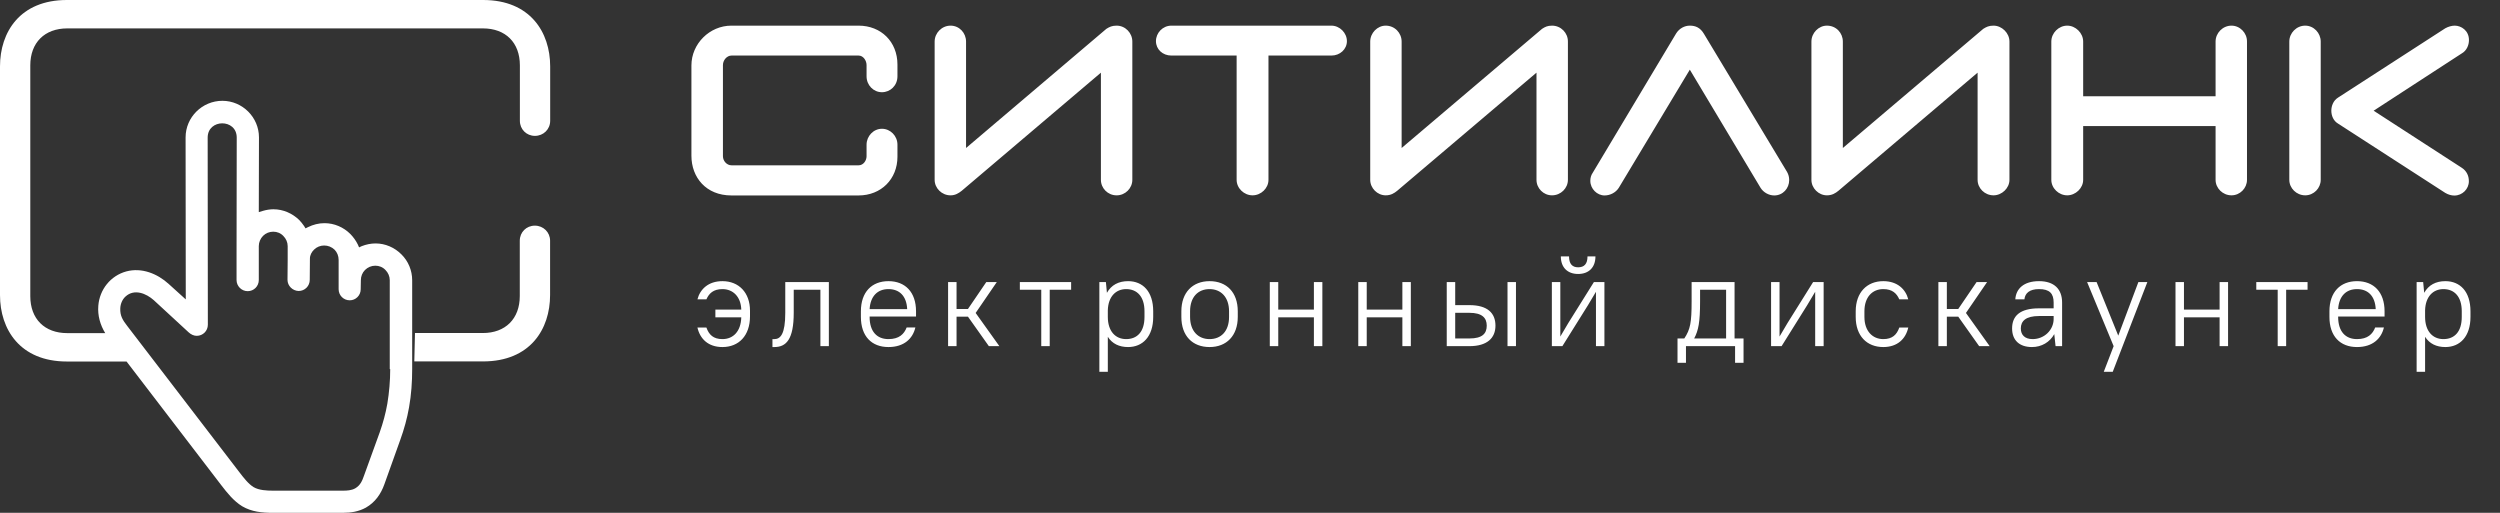 <svg width="195" height="40" viewBox="0 0 195 40" fill="none" xmlns="http://www.w3.org/2000/svg">
<rect x="0" y="0" width="195" height="40" fill="#333333" stroke="none"/>
<path fill-rule="evenodd" clip-rule="evenodd" d="M103.842 2H91.373C90.681 2 90.164 2.575 90.164 3.209C90.164 3.842 90.681 4.334 91.373 4.334H96.457V14.028C96.457 14.678 97.032 15.236 97.699 15.236C98.366 15.236 98.941 14.678 98.941 14.028V4.334H103.85C104.517 4.334 105.059 3.842 105.059 3.209C105.059 2.575 104.509 2 103.842 2ZM87.096 2C86.73 2 86.538 2.1 86.296 2.25L75.352 11.544V3.242C75.352 2.575 74.835 2 74.144 2C73.46 2 72.902 2.575 72.902 3.242V14.028C72.902 14.678 73.46 15.237 74.144 15.237C74.51 15.237 74.777 15.07 75.019 14.878L85.871 5.668V14.028C85.871 14.678 86.405 15.237 87.096 15.237C87.78 15.237 88.322 14.678 88.322 14.028V3.242C88.322 2.575 87.78 2 87.096 2ZM57.048 2H66.967C68.726 2 70.001 3.259 70.001 5.034V5.951C70.001 6.676 69.442 7.193 68.792 7.193C68.126 7.193 67.592 6.643 67.592 5.951V5.076C67.592 4.734 67.342 4.334 66.975 4.334H57.056C56.698 4.334 56.389 4.692 56.389 5.076V12.186C56.389 12.553 56.69 12.894 57.056 12.894H66.975C67.342 12.894 67.592 12.527 67.592 12.186V11.286C67.592 10.619 68.126 10.044 68.792 10.044C69.442 10.044 70.001 10.594 70.001 11.286V12.227C70.001 13.97 68.726 15.245 66.967 15.245H57.048C55.073 15.245 53.931 13.836 53.931 12.152V5.101C53.931 3.417 55.348 2 57.048 2ZM179.808 2C179.124 2 178.566 2.575 178.566 3.242V14.028C178.566 14.678 179.124 15.236 179.808 15.236C180.475 15.236 181.016 14.678 181.016 14.028V3.242C181.016 2.575 180.475 2 179.808 2ZM154.694 2.25C154.936 2.1 155.128 2 155.495 2C156.145 2 156.737 2.575 156.737 3.242V14.028C156.737 14.678 156.145 15.236 155.495 15.236C154.803 15.236 154.253 14.678 154.253 14.028V5.667L143.4 14.878C143.167 15.07 142.9 15.236 142.5 15.236C141.85 15.236 141.291 14.678 141.291 14.028V3.242C141.291 2.575 141.85 2 142.5 2C143.225 2 143.742 2.575 143.742 3.242V11.544L154.694 2.25ZM174.056 2C173.373 2 172.815 2.575 172.815 3.242V7.51H162.487V3.242C162.487 2.575 161.895 2 161.245 2C160.578 2 160.003 2.575 160.003 3.242V14.028C160.003 14.678 160.578 15.236 161.245 15.236C161.895 15.236 162.487 14.678 162.487 14.028V9.835H172.815V14.028C172.815 14.678 173.373 15.236 174.056 15.236C174.723 15.236 175.265 14.678 175.265 14.028V3.242C175.273 2.575 174.723 2 174.056 2ZM185.144 8.635L192.029 13.094C192.404 13.336 192.579 13.736 192.571 14.144C192.571 14.736 192.071 15.253 191.438 15.253C191.204 15.253 190.954 15.178 190.729 15.045L182.36 9.635C182.019 9.435 181.844 9.035 181.844 8.635C181.844 8.268 181.994 7.851 182.36 7.618L190.729 2.208C190.971 2.075 191.237 2 191.471 2C191.971 2 192.579 2.383 192.579 3.125C192.579 3.525 192.396 3.95 192.029 4.159L185.144 8.635ZM132.914 2.65C132.622 2.15 132.247 2 131.806 2C131.405 2 130.989 2.209 130.739 2.609L124.237 13.47C124.104 13.661 124.045 13.87 124.045 14.103C124.045 14.736 124.579 15.245 125.154 15.245C125.596 15.245 126.029 15.02 126.263 14.653L131.806 5.434L137.315 14.636C137.548 15.02 137.982 15.245 138.39 15.245C139.074 15.245 139.557 14.686 139.557 14.045C139.557 13.811 139.499 13.603 139.391 13.411L132.914 2.65ZM120.28 2.25C120.513 2.1 120.696 2 121.063 2C121.755 2 122.305 2.575 122.297 3.242V14.028C122.297 14.678 121.747 15.236 121.055 15.236C120.38 15.236 119.846 14.678 119.846 14.028V5.667L108.985 14.878C108.752 15.07 108.485 15.236 108.085 15.236C107.435 15.236 106.877 14.678 106.877 14.028V3.242C106.877 2.575 107.435 2 108.085 2C108.794 2 109.327 2.575 109.327 3.242V11.544L120.28 2.25Z" fill="white"/>
<path fill-rule="evenodd" clip-rule="evenodd" d="M41.718 17.6C42.379 17.6 42.907 18.113 42.907 18.774V23.011C42.907 25.679 41.353 28.191 37.675 28.191H33.446H32.316L32.368 25.976H33.446H37.66C39.421 25.976 40.543 24.869 40.543 23.092V18.774C40.543 18.113 41.056 17.6 41.718 17.6ZM9.871 28.198L17.254 37.838C17.723 38.447 18.22 39.076 18.891 39.489C19.633 39.923 20.431 40 21.284 40H26.742C27.386 40 27.98 39.902 28.54 39.594C29.261 39.181 29.709 38.538 29.981 37.775C30.401 36.62 30.814 35.466 31.22 34.312C31.521 33.479 31.752 32.646 31.905 31.779C32.08 30.799 32.15 29.791 32.15 28.791V21.857C32.15 21.101 31.849 20.367 31.304 19.835C30.772 19.303 30.051 18.988 29.296 18.988C28.925 18.988 28.561 19.065 28.218 19.198L28.008 19.296L27.91 19.072C27.763 18.771 27.56 18.491 27.329 18.254C26.798 17.722 26.077 17.407 25.307 17.407C24.86 17.407 24.426 17.519 24.027 17.715L23.831 17.813L23.719 17.631C23.607 17.47 23.481 17.309 23.348 17.169C22.802 16.637 22.082 16.323 21.326 16.323C21.053 16.323 20.766 16.372 20.508 16.448L20.186 16.546L20.2 10.718C20.2 9.144 18.905 7.863 17.345 7.863C15.771 7.863 14.476 9.144 14.476 10.718L14.49 23.354L13.161 22.151C12.279 21.346 11.055 20.849 9.851 21.171C8.62 21.507 7.766 22.585 7.668 23.851C7.606 24.609 7.817 25.344 8.207 25.983H7.157H5.247C3.478 25.983 2.363 24.876 2.363 23.1V5.099C2.363 3.322 3.486 2.215 5.247 2.215H37.667C39.436 2.215 40.551 3.322 40.551 5.099V9.424C40.551 10.086 41.064 10.598 41.725 10.598C42.387 10.598 42.914 10.086 42.914 9.424V5.18C42.914 2.52 41.361 0 37.682 0H5.218C1.553 0 0 2.512 0 5.18V23.018C0 25.679 1.553 28.198 5.218 28.198H8.763H9.871ZM30.212 31.492C30.359 30.603 30.436 29.694 30.436 28.791H30.401V21.85C30.401 21.556 30.275 21.269 30.065 21.059C29.855 20.835 29.569 20.724 29.275 20.724C28.967 20.724 28.68 20.849 28.47 21.059C28.26 21.269 28.148 21.556 28.148 21.85L28.134 22.571C28.134 23.04 27.749 23.424 27.28 23.424C26.798 23.424 26.413 23.04 26.413 22.557V20.276C26.413 19.968 26.301 19.681 26.091 19.471C25.867 19.261 25.587 19.149 25.286 19.149C24.993 19.149 24.706 19.261 24.496 19.471C24.307 19.653 24.174 19.905 24.174 20.164L24.16 21.829C24.16 22.312 23.775 22.697 23.292 22.697C22.823 22.683 22.425 22.298 22.425 21.829L22.439 20.276V19.198C22.439 18.904 22.313 18.617 22.103 18.408C21.893 18.184 21.613 18.072 21.312 18.072C21.018 18.072 20.731 18.184 20.521 18.394C20.312 18.604 20.186 18.897 20.186 19.198V21.843C20.186 22.326 19.801 22.711 19.318 22.711C18.849 22.711 18.451 22.326 18.451 21.843V19.821L18.465 10.732C18.465 9.242 16.198 9.256 16.198 10.732L16.212 25.328C16.212 25.81 15.827 26.195 15.344 26.195C15.113 26.195 14.889 26.083 14.714 25.922L11.999 23.417C11.405 22.886 10.474 22.501 9.788 23.131C9.543 23.354 9.396 23.697 9.382 24.047C9.354 24.628 9.578 24.978 9.914 25.411L18.632 36.781C18.654 36.809 18.675 36.837 18.698 36.866C18.997 37.256 19.383 37.758 19.787 37.999C20.207 38.244 20.815 38.272 21.298 38.272H26.756C27.078 38.272 27.421 38.251 27.707 38.09C28.113 37.852 28.253 37.502 28.4 37.082L29.617 33.724C29.876 32.989 30.079 32.247 30.212 31.492Z" fill="white"/>
<path d="M55.8 24.75H57.82C57.79 25.86 57.18 26.45 56.35 26.45C55.64 26.45 55.3 26.11 55.1 25.55H54.4C54.6 26.43 55.24 27.07 56.35 27.07C57.62 27.07 58.5 26.19 58.5 24.67V24.23C58.5 22.83 57.63 21.93 56.35 21.93C55.24 21.93 54.6 22.57 54.4 23.35H55.1C55.3 22.89 55.64 22.55 56.35 22.55C57.17 22.55 57.79 23.14 57.82 24.15H55.8V24.75ZM60.251 27.07H60.401C61.321 27.07 61.911 26.48 61.911 24.4V22.6H63.991V27H64.651V22H61.251V24.4C61.251 26.07 60.871 26.45 60.401 26.45H60.251V27.07ZM69.3 27.07C70.53 27.07 71.2 26.4 71.4 25.54H70.72C70.52 26.06 70.13 26.45 69.3 26.45C68.41 26.45 67.83 25.87 67.83 24.72V24.69H71.45V24.28C71.45 22.78 70.6 21.93 69.3 21.93C68 21.93 67.15 22.78 67.15 24.28V24.72C67.15 26.23 67.99 27.07 69.3 27.07ZM69.3 22.55C70.14 22.55 70.71 23.07 70.76 24.11H67.83C67.89 23.11 68.44 22.55 69.3 22.55ZM77.131 27H77.951L76.101 24.41L77.751 22H76.931L75.501 24.1H74.611V22H73.951V27H74.611V24.7H75.501L77.131 27ZM79.548 22.6H81.218V27H81.878V22.6H83.548V22H79.548V22.6ZM87.99 27.07C89.13 27.07 89.95 26.25 89.95 24.72V24.28C89.95 22.74 89.14 21.93 87.99 21.93C87.25 21.93 86.68 22.23 86.34 22.84L86.26 22H85.75V29H86.41V26.27C86.75 26.81 87.3 27.07 87.99 27.07ZM87.84 26.45C87 26.45 86.41 25.83 86.41 24.72V24.2C86.44 23.13 87.04 22.55 87.84 22.55C88.69 22.55 89.27 23.13 89.27 24.28V24.72C89.27 25.88 88.7 26.45 87.84 26.45ZM94.346 27.07C95.666 27.07 96.546 26.19 96.546 24.72V24.28C96.546 22.8 95.676 21.93 94.346 21.93C93.026 21.93 92.146 22.81 92.146 24.28V24.72C92.146 26.2 93.016 27.07 94.346 27.07ZM94.346 26.45C93.456 26.45 92.826 25.82 92.826 24.72V24.28C92.826 23.17 93.446 22.55 94.346 22.55C95.236 22.55 95.866 23.18 95.866 24.28V24.72C95.866 25.83 95.246 26.45 94.346 26.45ZM102.484 27H103.144V22H102.484V24.15H99.704V22H99.044V27H99.704V24.75H102.484V27ZM109.385 27H110.045V22H109.385V24.15H106.605V22H105.945V27H106.605V24.75H109.385V27ZM112.846 27H114.616C116.006 27 116.646 26.36 116.646 25.4C116.646 24.42 116.026 23.8 114.616 23.8H113.506V22H112.846V27ZM114.616 24.4C115.586 24.4 115.966 24.78 115.966 25.4C115.966 26.03 115.606 26.4 114.616 26.4H113.506V24.4H114.616ZM117.586 27H118.246V22H117.586V27ZM124.485 27H125.145V22H124.325L122.325 25.2L121.705 26.25V22H121.045V27H121.865L123.865 23.8L124.485 22.76V27ZM123.095 21.37C123.925 21.37 124.445 20.86 124.445 20H123.825C123.825 20.59 123.565 20.85 123.095 20.85C122.645 20.85 122.385 20.59 122.385 20H121.745C121.745 20.86 122.265 21.37 123.095 21.37ZM135.336 28.3H135.996V26.4H135.296V22H131.946V23.5C131.946 25.16 131.846 25.69 131.376 26.4H130.846V28.3H131.506V27H135.336V28.3ZM132.606 23.5V22.6H134.636V26.4H132.146C132.476 25.77 132.606 25.16 132.606 23.5ZM141.584 27H142.244V22H141.424L139.424 25.2L138.804 26.25V22H138.144V27H138.964L140.964 23.8L141.584 22.76V27ZM146.895 27.07C148.005 27.07 148.645 26.43 148.845 25.55H148.145C147.945 26.11 147.605 26.45 146.895 26.45C146.055 26.45 145.425 25.82 145.425 24.72V24.28C145.425 23.17 146.045 22.55 146.895 22.55C147.605 22.55 147.945 22.89 148.145 23.35H148.845C148.645 22.57 148.005 21.93 146.895 21.93C145.625 21.93 144.745 22.81 144.745 24.28V24.72C144.745 26.2 145.615 27.07 146.895 27.07ZM154.374 27H155.194L153.344 24.41L154.994 22H154.174L152.744 24.1H151.854V22H151.194V27H151.854V24.7H152.744L154.374 27ZM158.494 27.07C159.244 27.07 159.884 26.69 160.234 26.06L160.334 27H160.844V23.6C160.844 22.55 160.224 21.93 159.044 21.93C157.844 21.93 157.244 22.53 157.194 23.35H157.904C157.954 22.86 158.314 22.55 159.044 22.55C159.854 22.55 160.184 22.88 160.184 23.6V24.05H159.044C157.544 24.05 156.944 24.65 156.944 25.62C156.944 26.52 157.494 27.07 158.494 27.07ZM158.544 26.45C157.944 26.45 157.624 26.13 157.624 25.62C157.624 25.04 158.014 24.65 159.044 24.65H160.184V24.88C160.184 25.73 159.464 26.45 158.544 26.45ZM164.094 29H164.794L167.494 22H166.794L165.224 26.18L163.534 22H162.794L164.864 27L164.094 29ZM173.129 27H173.789V22H173.129V24.15H170.349V22H169.689V27H170.349V24.75H173.129V27ZM175.99 22.6H177.66V27H178.32V22.6H179.99V22H175.99V22.6ZM183.846 27.07C185.076 27.07 185.746 26.4 185.946 25.54H185.266C185.066 26.06 184.676 26.45 183.846 26.45C182.956 26.45 182.376 25.87 182.376 24.72V24.69H185.996V24.28C185.996 22.78 185.146 21.93 183.846 21.93C182.546 21.93 181.696 22.78 181.696 24.28V24.72C181.696 26.23 182.536 27.07 183.846 27.07ZM183.846 22.55C184.686 22.55 185.256 23.07 185.306 24.11H182.376C182.436 23.11 182.986 22.55 183.846 22.55ZM190.737 27.07C191.877 27.07 192.697 26.25 192.697 24.72V24.28C192.697 22.74 191.887 21.93 190.737 21.93C189.997 21.93 189.427 22.23 189.087 22.84L189.007 22H188.497V29H189.157V26.27C189.497 26.81 190.047 27.07 190.737 27.07ZM190.587 26.45C189.747 26.45 189.157 25.83 189.157 24.72V24.2C189.187 23.13 189.787 22.55 190.587 22.55C191.437 22.55 192.017 23.13 192.017 24.28V24.72C192.017 25.88 191.447 26.45 190.587 26.45Z" fill="white"/>
</svg>
